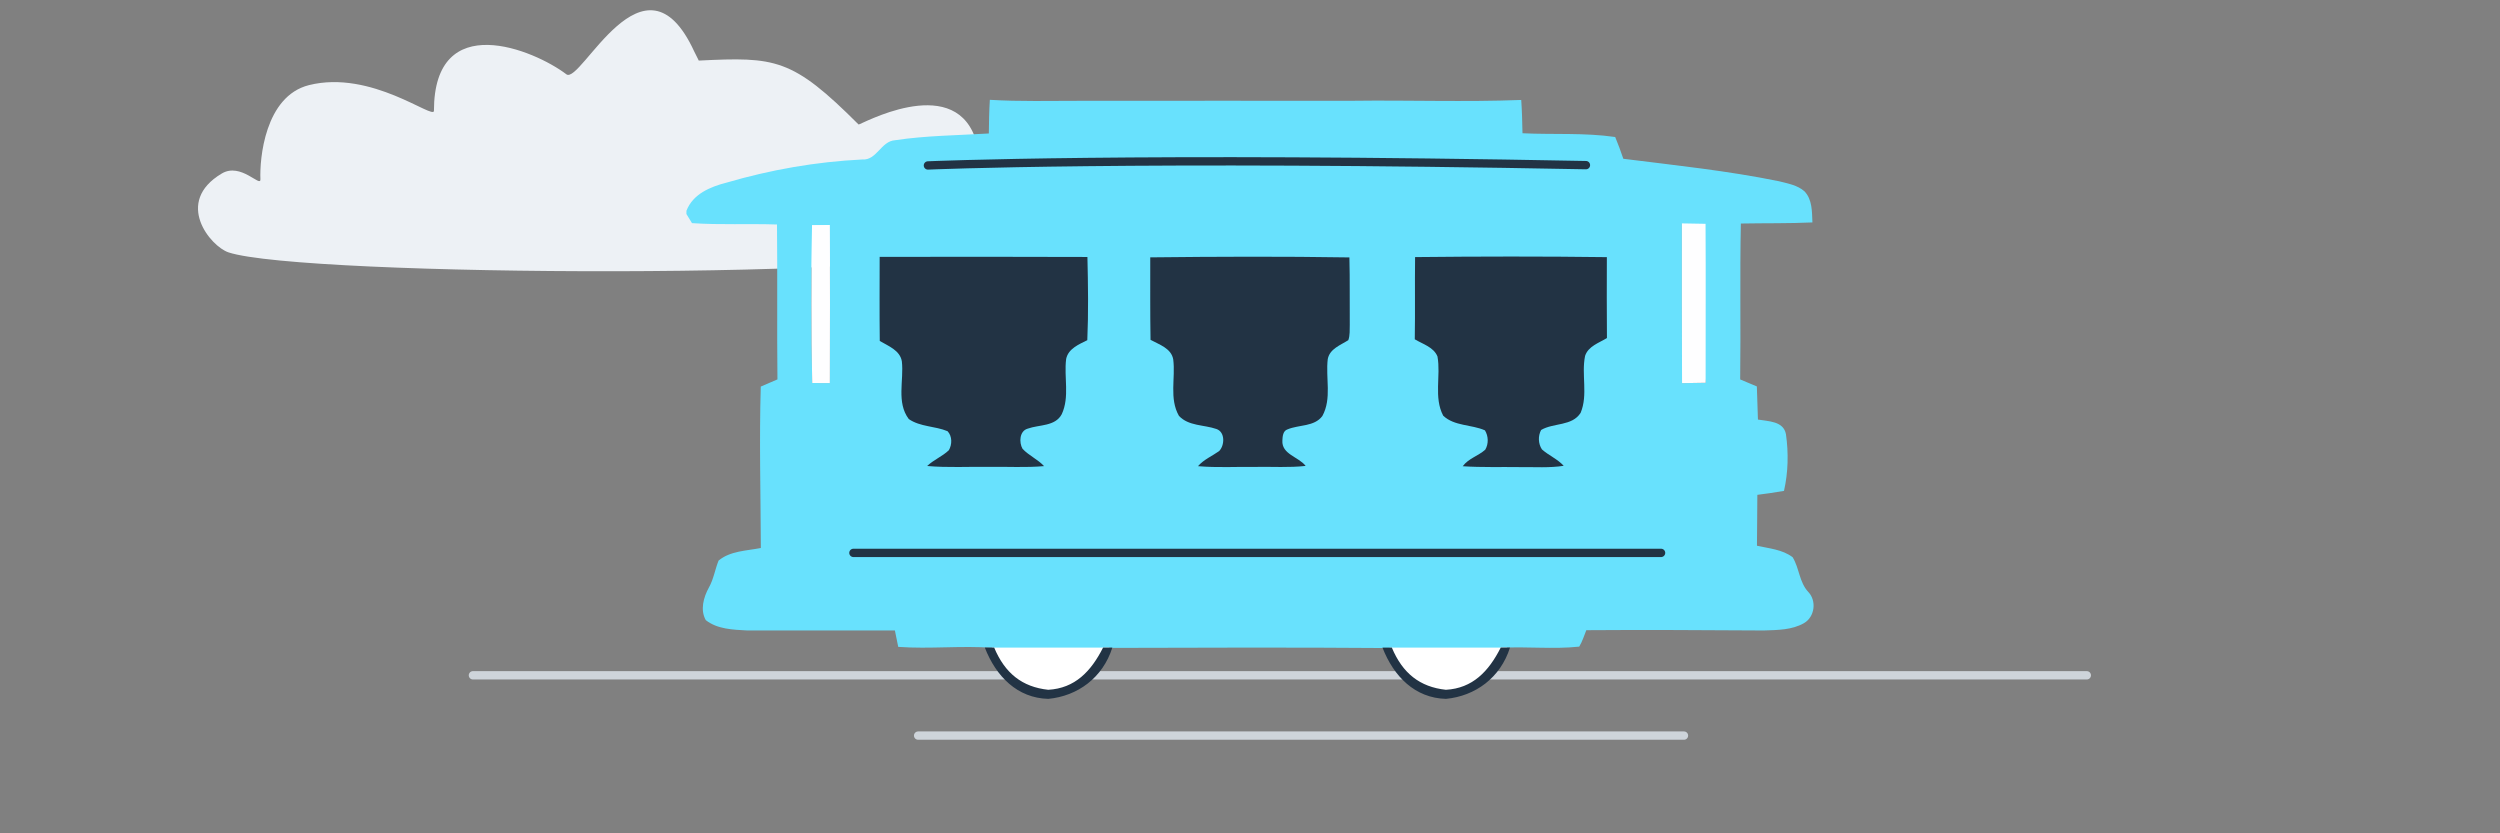 <?xml version="1.0" encoding="UTF-8"?>
<!DOCTYPE svg PUBLIC "-//W3C//DTD SVG 1.1//EN" "http://www.w3.org/Graphics/SVG/1.1/DTD/svg11.dtd">
<svg version="1.1" xmlns="http://www.w3.org/2000/svg" xmlns:xlink="http://www.w3.org/1999/xlink" x="0" y="0" width="600" height="200" viewBox="0, 0, 600, 200">
  <rect x="0" y="0" width="600" height="200" fill="#808080" stroke="none"/>
  <g id="Background">
    <rect x="0" y="0" width="600" height="200" fill="#000000" fill-opacity="0"/>
  </g>
  <g id="Trolley" display="none">
    <path d="M261.909,-148.493 C265.185,-149.001 268.523,-148.672 271.803,-149.133 C273.526,-149.124 275.357,-149.58 277.019,-148.926 C322.175,-148.808 367.33,-148.926 412.486,-148.869 C414.087,-148.756 415.612,-149.453 417.221,-149.288 C421.138,-149.147 425.078,-149.373 428.985,-148.968 C431.649,-148.869 434.318,-148.893 436.982,-148.827 C438.639,-148.968 440.207,-147.42 440.155,-145.767 C440.188,-145.066 440.174,-144.36 440.174,-143.654 C426.085,-143.71 411.997,-143.743 397.908,-143.767 C393.041,-143.852 388.174,-143.63 383.316,-143.908 C348.638,-143.998 313.956,-143.974 279.274,-143.979 C268.654,-144.04 258.049,-143.772 247.43,-143.677 C247.91,-145.273 248.856,-146.897 250.598,-147.316 C254.316,-148.069 258.129,-148.267 261.909,-148.493 z" fill="#223344"/>
    <path d="M457.039,-127.588 C459.407,-127.631 461.775,-127.621 464.147,-127.631 C464.133,-113.453 464.128,-99.275 464.152,-85.102 C461.779,-85.008 459.412,-84.866 457.039,-84.89 C457.044,-99.124 457.053,-113.359 457.039,-127.588 z" fill="#E9ECEF"/>
    <path d="M465.117,-127.607 C467.235,-127.626 469.358,-127.621 471.481,-127.64 C471.457,-113.467 471.467,-99.294 471.476,-85.121 C469.353,-85.125 467.23,-85.111 465.107,-85.135 C465.14,-99.294 465.121,-113.448 465.117,-127.607 z" fill="#E9ECEF"/>
    <path d="M221.969,-127.282 C224.031,-127.268 226.097,-127.217 228.159,-127.188 C228.14,-113.166 228.131,-99.138 228.163,-85.116 C226.097,-85.078 224.031,-85.144 221.959,-85.116 C221.997,-99.171 221.983,-113.227 221.969,-127.282 z" fill="#E9ECEF"/>
    <path d="M229.152,-127.217 C231.011,-127.212 232.871,-127.221 234.735,-127.202 C234.706,-113.1 234.721,-98.997 234.725,-84.895 C232.866,-84.918 231.007,-84.871 229.157,-85.036 C229.171,-99.096 229.176,-113.156 229.152,-127.217 z" fill="#E9ECEF"/>
    <path d="M235.653,-127.16 C277.801,-127.047 319.944,-127.169 362.087,-127.235 C393.394,-127.466 424.706,-127.475 456.018,-127.574 C455.999,-96.394 456.018,-65.209 456.009,-34.029 C382.563,-34.043 309.117,-34.048 235.667,-34.024 C235.643,-65.068 235.672,-96.116 235.653,-127.16 M238.722,-124.143 C238.185,-122.933 238.482,-121.568 238.421,-120.288 C238.491,-92.873 238.392,-65.463 238.472,-38.054 C258.026,-37.927 277.579,-38.016 297.138,-38.025 C349.015,-38.016 400.897,-38.002 452.78,-38.035 C452.784,-66.41 452.798,-94.789 452.803,-123.168 C452.888,-123.879 452.257,-124.43 451.575,-124.27 C381.109,-124.284 310.643,-124.265 240.176,-124.279 C239.687,-124.284 239.197,-124.242 238.722,-124.143 z" fill="#223344"/>
    <g>
      <path d="M452.369,-123.821 C453.014,-123.736 453.344,-123.33 453.345,-122.692 C453.341,-94.313 453.326,-65.933 453.322,-37.558 C401.439,-37.525 349.557,-37.54 297.68,-37.549 C278.122,-37.54 258.568,-37.45 239.014,-37.577 C238.934,-64.987 239.033,-92.397 238.963,-119.811 C239.024,-121.092 238.727,-122.457 239.264,-123.666 C239.739,-123.765 240.229,-123.808 240.718,-123.803 C311.185,-123.789 381.651,-123.808 452.117,-123.793 L452.369,-123.821 z M430.404,-40.417 C429.774,-38.955 429.98,-39.609 429.692,-38.486 C429.98,-39.609 429.774,-38.955 430.404,-40.417 z M383.524,-118.291 C383.543,-91.695 383.533,-65.095 383.519,-38.5 C384.541,-38.509 385.562,-38.514 386.588,-38.509 C386.546,-65.1 386.546,-91.686 386.588,-118.272 C385.562,-118.277 384.546,-118.286 383.524,-118.291 L383.524,-118.291 z M411.701,-39.206 L411.936,-38.505 L411.936,-38.505 L411.701,-39.206 z M311.133,-118.291 C311.114,-91.695 311.128,-65.105 311.109,-38.509 C312.187,-38.514 313.275,-38.519 314.357,-38.519 C314.31,-65.1 314.334,-91.681 314.343,-118.263 C313.27,-118.277 312.201,-118.281 311.133,-118.291 L311.133,-118.291 z M239.951,-88.391 C239.928,-71.765 239.979,-55.135 239.923,-38.509 C247.577,-38.561 255.24,-38.443 262.894,-38.566 C261.204,-41.974 257.288,-43.193 255.099,-46.163 C254.327,-47.081 254.313,-48.535 255.113,-49.439 C256.558,-51.275 258.874,-51.991 260.856,-53.073 C261.905,-53.591 262.809,-54.608 262.743,-55.85 C262.79,-57.008 262.988,-58.792 261.482,-59.07 C257.857,-59.983 254.021,-60.27 250.613,-61.899 C247.37,-63.542 246.532,-67.534 246.48,-70.852 C246.014,-74.768 246.555,-78.689 246.555,-82.615 C246.617,-83.783 245.868,-84.79 244.983,-85.463 C243.435,-86.64 241.735,-87.619 239.951,-88.391 L239.951,-88.391 z M263.486,-39.214 L263.76,-38.533 L275.761,-38.512 L263.76,-38.533 L263.486,-39.214 z M309.754,-88.645 C309.537,-88.589 309.104,-88.48 308.892,-88.424 C306.699,-87.049 303.743,-85.585 303.648,-82.62 C303.615,-78.864 304.166,-75.103 303.738,-71.346 C303.587,-68.291 303.154,-64.808 300.664,-62.718 C297.543,-60.388 293.415,-60.525 289.856,-59.291 C288.223,-58.628 288.896,-56.434 289.019,-55.078 C290.068,-53.158 292.427,-52.64 294.065,-51.36 C295.491,-50.437 297.068,-48.62 296.042,-46.855 C294.309,-43.518 289.974,-42.397 288.694,-38.707 C295.693,-38.65 302.693,-38.716 309.692,-38.674 C309.928,-44.539 309.641,-50.418 310.022,-56.274 C310.163,-59.88 309.749,-63.471 309.829,-67.077 C309.824,-74.265 309.706,-81.457 309.754,-88.645 L309.754,-88.645 z M382.088,-88.739 C379.707,-87.633 376.826,-86.259 376.096,-83.5 C375.833,-78.351 376.572,-73.14 375.729,-68.018 C375.381,-65.411 373.87,-62.77 371.342,-61.748 C368.235,-60.421 364.813,-60.153 361.598,-59.183 C360.859,-57.526 360.798,-55.243 362.168,-53.902 C363.975,-52.537 366.305,-51.882 367.83,-50.127 C368.725,-49.284 368.918,-47.844 368.358,-46.766 C366.611,-43.471 362.144,-42.477 361.099,-38.693 C367.962,-38.688 374.83,-38.674 381.693,-38.698 C381.787,-38.778 381.98,-38.938 382.074,-39.022 C382.423,-55.592 382.187,-72.17 382.088,-88.739 L382.088,-88.739 z M315.435,-88.758 C315.346,-72.165 315.2,-55.568 315.402,-38.975 C316.682,-38.608 318.024,-38.712 319.347,-38.702 C325.744,-38.726 332.145,-38.693 338.547,-38.721 C337.064,-42.572 332.371,-43.536 330.47,-47.039 C329.542,-48.889 331.237,-50.602 332.739,-51.426 C334.551,-52.673 337.182,-53.017 338.269,-55.121 C338.505,-56.453 338.943,-58.43 337.535,-59.258 C334.344,-60.2 330.973,-60.445 327.824,-61.574 C325.066,-62.309 323.127,-64.822 322.581,-67.552 C321.672,-72.518 321.973,-77.602 322.279,-82.611 C322.35,-83.881 321.691,-85.11 320.665,-85.84 C319.05,-87.021 317.304,-88.043 315.435,-88.758 L315.435,-88.758 z M387.859,-88.782 C387.784,-72.09 387.563,-55.394 387.873,-38.707 C395.556,-38.721 403.233,-38.693 410.915,-38.721 C409.409,-42.393 405.069,-43.527 403.012,-46.751 C402.367,-47.651 402.47,-48.827 403.134,-49.675 C404.847,-51.911 407.789,-52.499 409.964,-54.128 C411.263,-55.431 411.179,-57.677 410.308,-59.192 C406.556,-60.228 402.56,-60.463 398.982,-62.073 C396.163,-63.372 394.953,-66.536 394.581,-69.426 C394.195,-73.658 394.393,-77.913 394.525,-82.154 C394.506,-83.029 394.633,-84.042 394.002,-84.743 C392.388,-86.64 390.114,-87.821 387.859,-88.782 L387.859,-88.782 z M451.773,-89.102 C449.405,-87.817 446.332,-86.489 445.753,-83.557 C445.611,-79.659 446.002,-75.752 445.771,-71.85 C445.706,-68.781 445.211,-65.359 442.858,-63.146 C440.579,-61.273 437.51,-61.005 434.738,-60.327 C433.34,-59.946 431.255,-60.044 430.798,-58.298 C430.614,-56.768 430.84,-54.843 432.267,-53.944 C433.994,-52.828 435.995,-52.071 437.444,-50.569 C438.292,-49.736 438.588,-48.423 438.174,-47.307 C436.569,-43.828 431.989,-42.868 430.807,-39.093 C437.793,-39.027 444.783,-39.079 451.768,-39.065 C452.14,-55.742 451.9,-72.424 451.773,-89.102 L451.773,-89.102 z M332.852,-45.58 C334.544,-44.304 335.602,-43.442 337.246,-42.122 C335.621,-43.456 334.524,-44.289 332.852,-45.58 z M294.538,-46.17 C293.31,-44.958 294.152,-45.757 291.915,-43.879 C294.152,-45.757 293.31,-44.958 294.538,-46.17 z M275.417,-46.576 L255.937,-46.507 L255.937,-46.507 L275.417,-46.576 L294.838,-46.521 L275.417,-46.576 z M349.477,-46.57 L331.868,-46.535 L331.868,-46.535 L349.477,-46.57 z M420.423,-46.57 L404.174,-46.54 L404.174,-46.54 L420.423,-46.57 z M275.047,-118.276 L239.923,-118.267 C239.951,-108.683 239.979,-99.1 239.914,-89.516 C242.921,-88.203 246.668,-86.645 247.473,-83.086 C247.572,-78.233 247.097,-73.356 247.633,-68.513 C247.925,-66.484 248.721,-64.342 250.476,-63.137 C254.148,-60.92 258.643,-61.127 262.569,-59.71 C264.843,-57.79 263.953,-53.309 261.204,-52.179 C258.963,-51.096 256.073,-50.249 255.249,-47.599 C268.702,-47.561 282.165,-47.5 295.623,-47.603 C295.133,-50.95 291.311,-51.501 289.061,-53.276 C287.432,-55.05 286.994,-58.595 289.155,-60.106 C292.168,-61.282 295.557,-61.169 298.527,-62.511 C300.989,-63.622 302.33,-66.329 302.608,-68.908 C303.008,-73.803 302.556,-78.722 302.721,-83.623 C303.611,-87.087 307.207,-88.687 310.177,-90.024 C310.13,-99.439 310.154,-108.853 310.168,-118.267 L275.047,-118.276 z M348.904,-118.278 L315.284,-118.272 C315.322,-108.848 315.256,-99.415 315.313,-89.991 C317.855,-88.72 320.881,-87.803 322.444,-85.228 C323.729,-83.354 323.178,-80.996 323.136,-78.878 C322.698,-75.249 323.136,-71.61 323.414,-67.99 C323.903,-66.098 324.859,-64.215 326.605,-63.203 C329.914,-61.527 333.671,-61.217 337.243,-60.449 C338.547,-60.214 339.555,-58.985 339.442,-57.644 C339.738,-55.559 338.848,-53.233 336.782,-52.438 C334.621,-51.322 331.246,-50.508 331.11,-47.575 C343.349,-47.542 355.587,-47.538 367.826,-47.575 C367.717,-50.221 364.888,-51.233 362.902,-52.278 C359.941,-53.356 358.972,-57.95 361.306,-60.035 C364.747,-61.508 368.908,-61.014 372.062,-63.278 C374.618,-65.274 375.122,-68.772 375.136,-71.812 C375.272,-75.729 374.952,-79.654 375.098,-83.566 C375.677,-86.447 378.436,-88.231 380.959,-89.332 C381.5,-89.554 382.041,-89.789 382.583,-90.02 C382.507,-99.429 382.625,-108.834 382.526,-118.239 L348.904,-118.278 z M387.699,-118.277 C387.779,-108.815 387.624,-99.349 387.775,-89.893 C390.519,-88.824 393.4,-87.487 395,-84.87 C396.102,-83.025 395.386,-80.85 395.428,-78.84 C395.377,-75.084 395.17,-71.271 395.97,-67.566 C396.408,-65.651 397.613,-63.848 399.42,-62.986 C402.809,-61.33 406.679,-61.268 410.251,-60.223 C412.261,-59.442 411.979,-56.891 411.668,-55.177 C411.155,-53.101 409.018,-52.386 407.295,-51.605 C405.629,-50.771 403.501,-49.722 403.496,-47.566 C414.784,-47.538 426.077,-47.561 437.369,-47.556 C437.477,-48.644 437.294,-49.778 436.31,-50.423 C434.512,-52.165 431.452,-52.353 430.275,-54.749 C429.438,-56.646 429.367,-59.663 431.584,-60.623 C434.71,-61.57 438.141,-61.537 441.078,-63.09 C443.31,-64.361 444.406,-66.936 444.67,-69.393 C445.141,-74.26 444.59,-79.156 444.802,-84.027 C445.715,-87.412 449.231,-89.201 452.324,-90.222 C452.418,-99.57 452.314,-108.919 452.376,-118.267 C430.817,-118.281 409.258,-118.272 387.699,-118.277 L387.699,-118.277 z M239.65,-119.006 C310.634,-118.973 381.618,-119.049 452.601,-118.969 L346.126,-119.005 L239.65,-119.006 z M261.35,-41.959 C259.747,-43.361 257.889,-44.468 256.412,-46.011 C257.85,-44.433 259.773,-43.383 261.35,-41.959 C261.865,-41.493 262.293,-40.938 262.764,-40.427 L261.35,-41.959 z M433.569,-43.879 C436.034,-45.903 435.018,-44.998 436.672,-46.53 L436.672,-46.53 C434.976,-45.022 433.243,-43.576 431.577,-42.031 L433.569,-43.879 z M349.512,-46.57 L349.512,-46.57 L367.157,-46.535 L349.512,-46.57 z" fill="#223344"/>
      <path d="M452.369,-123.821 C453.014,-123.736 453.344,-123.33 453.345,-122.692 C453.341,-94.313 453.326,-65.933 453.322,-37.558 C401.439,-37.525 349.557,-37.54 297.68,-37.549 C278.122,-37.54 258.568,-37.45 239.014,-37.577 C238.934,-64.987 239.033,-92.397 238.963,-119.811 C239.024,-121.092 238.727,-122.457 239.264,-123.666 C239.739,-123.765 240.229,-123.808 240.718,-123.803 C311.185,-123.789 381.651,-123.808 452.117,-123.793 L452.369,-123.821 z M430.404,-40.417 C429.774,-38.955 429.98,-39.609 429.692,-38.486 C429.98,-39.609 429.774,-38.955 430.404,-40.417 z M383.524,-118.291 C383.543,-91.695 383.533,-65.095 383.519,-38.5 C384.541,-38.509 385.562,-38.514 386.588,-38.509 C386.546,-65.1 386.546,-91.686 386.588,-118.272 C385.562,-118.277 384.546,-118.286 383.524,-118.291 L383.524,-118.291 z M411.701,-39.206 L411.936,-38.505 L411.936,-38.505 L411.701,-39.206 z M311.133,-118.291 C311.114,-91.695 311.128,-65.105 311.109,-38.509 C312.187,-38.514 313.275,-38.519 314.357,-38.519 C314.31,-65.1 314.334,-91.681 314.343,-118.263 C313.27,-118.277 312.201,-118.281 311.133,-118.291 L311.133,-118.291 z M239.951,-88.391 C239.928,-71.765 239.979,-55.135 239.923,-38.509 C247.577,-38.561 255.24,-38.443 262.894,-38.566 C261.204,-41.974 257.288,-43.193 255.099,-46.163 C254.327,-47.081 254.313,-48.535 255.113,-49.439 C256.558,-51.275 258.874,-51.991 260.856,-53.073 C261.905,-53.591 262.809,-54.608 262.743,-55.85 C262.79,-57.008 262.988,-58.792 261.482,-59.07 C257.857,-59.983 254.021,-60.27 250.613,-61.899 C247.37,-63.542 246.532,-67.534 246.48,-70.852 C246.014,-74.768 246.555,-78.689 246.555,-82.615 C246.617,-83.783 245.868,-84.79 244.983,-85.463 C243.435,-86.64 241.735,-87.619 239.951,-88.391 L239.951,-88.391 z M263.486,-39.214 L263.76,-38.533 L275.761,-38.512 L263.76,-38.533 L263.486,-39.214 z M309.754,-88.645 C309.537,-88.589 309.104,-88.48 308.892,-88.424 C306.699,-87.049 303.743,-85.585 303.648,-82.62 C303.615,-78.864 304.166,-75.103 303.738,-71.346 C303.587,-68.291 303.154,-64.808 300.664,-62.718 C297.543,-60.388 293.415,-60.525 289.856,-59.291 C288.223,-58.628 288.896,-56.434 289.019,-55.078 C290.068,-53.158 292.427,-52.64 294.065,-51.36 C295.491,-50.437 297.068,-48.62 296.042,-46.855 C294.309,-43.518 289.974,-42.397 288.694,-38.707 C295.693,-38.65 302.693,-38.716 309.692,-38.674 C309.928,-44.539 309.641,-50.418 310.022,-56.274 C310.163,-59.88 309.749,-63.471 309.829,-67.077 C309.824,-74.265 309.706,-81.457 309.754,-88.645 L309.754,-88.645 z M382.088,-88.739 C379.707,-87.633 376.826,-86.259 376.096,-83.5 C375.833,-78.351 376.572,-73.14 375.729,-68.018 C375.381,-65.411 373.87,-62.77 371.342,-61.748 C368.235,-60.421 364.813,-60.153 361.598,-59.183 C360.859,-57.526 360.798,-55.243 362.168,-53.902 C363.975,-52.537 366.305,-51.882 367.83,-50.127 C368.725,-49.284 368.918,-47.844 368.358,-46.766 C366.611,-43.471 362.144,-42.477 361.099,-38.693 C367.962,-38.688 374.83,-38.674 381.693,-38.698 C381.787,-38.778 381.98,-38.938 382.074,-39.022 C382.423,-55.592 382.187,-72.17 382.088,-88.739 L382.088,-88.739 z M315.435,-88.758 C315.346,-72.165 315.2,-55.568 315.402,-38.975 C316.682,-38.608 318.024,-38.712 319.347,-38.702 C325.744,-38.726 332.145,-38.693 338.547,-38.721 C337.064,-42.572 332.371,-43.536 330.47,-47.039 C329.542,-48.889 331.237,-50.602 332.739,-51.426 C334.551,-52.673 337.182,-53.017 338.269,-55.121 C338.505,-56.453 338.943,-58.43 337.535,-59.258 C334.344,-60.2 330.973,-60.445 327.824,-61.574 C325.066,-62.309 323.127,-64.822 322.581,-67.552 C321.672,-72.518 321.973,-77.602 322.279,-82.611 C322.35,-83.881 321.691,-85.11 320.665,-85.84 C319.05,-87.021 317.304,-88.043 315.435,-88.758 L315.435,-88.758 z M387.859,-88.782 C387.784,-72.09 387.563,-55.394 387.873,-38.707 C395.556,-38.721 403.233,-38.693 410.915,-38.721 C409.409,-42.393 405.069,-43.527 403.012,-46.751 C402.367,-47.651 402.47,-48.827 403.134,-49.675 C404.847,-51.911 407.789,-52.499 409.964,-54.128 C411.263,-55.431 411.179,-57.677 410.308,-59.192 C406.556,-60.228 402.56,-60.463 398.982,-62.073 C396.163,-63.372 394.953,-66.536 394.581,-69.426 C394.195,-73.658 394.393,-77.913 394.525,-82.154 C394.506,-83.029 394.633,-84.042 394.002,-84.743 C392.388,-86.64 390.114,-87.821 387.859,-88.782 L387.859,-88.782 z M451.773,-89.102 C449.405,-87.817 446.332,-86.489 445.753,-83.557 C445.611,-79.659 446.002,-75.752 445.771,-71.85 C445.706,-68.781 445.211,-65.359 442.858,-63.146 C440.579,-61.273 437.51,-61.005 434.738,-60.327 C433.34,-59.946 431.255,-60.044 430.798,-58.298 C430.614,-56.768 430.84,-54.843 432.267,-53.944 C433.994,-52.828 435.995,-52.071 437.444,-50.569 C438.292,-49.736 438.588,-48.423 438.174,-47.307 C436.569,-43.828 431.989,-42.868 430.807,-39.093 C437.793,-39.027 444.783,-39.079 451.768,-39.065 C452.14,-55.742 451.9,-72.424 451.773,-89.102 L451.773,-89.102 z M332.852,-45.58 C334.544,-44.304 335.602,-43.442 337.246,-42.122 C335.621,-43.456 334.524,-44.289 332.852,-45.58 z M294.538,-46.17 C293.31,-44.958 294.152,-45.757 291.915,-43.879 C294.152,-45.757 293.31,-44.958 294.538,-46.17 z M275.417,-46.576 L255.937,-46.507 L255.937,-46.507 L275.417,-46.576 L294.838,-46.521 L275.417,-46.576 z M349.477,-46.57 L331.868,-46.535 L331.868,-46.535 L349.477,-46.57 z M420.423,-46.57 L404.174,-46.54 L404.174,-46.54 L420.423,-46.57 z M275.047,-118.276 L239.923,-118.267 C239.951,-108.683 239.979,-99.1 239.914,-89.516 C242.921,-88.203 246.668,-86.645 247.473,-83.086 C247.572,-78.233 247.097,-73.356 247.633,-68.513 C247.925,-66.484 248.721,-64.342 250.476,-63.137 C254.148,-60.92 258.643,-61.127 262.569,-59.71 C264.843,-57.79 263.953,-53.309 261.204,-52.179 C258.963,-51.096 256.073,-50.249 255.249,-47.599 C268.702,-47.561 282.165,-47.5 295.623,-47.603 C295.133,-50.95 291.311,-51.501 289.061,-53.276 C287.432,-55.05 286.994,-58.595 289.155,-60.106 C292.168,-61.282 295.557,-61.169 298.527,-62.511 C300.989,-63.622 302.33,-66.329 302.608,-68.908 C303.008,-73.803 302.556,-78.722 302.721,-83.623 C303.611,-87.087 307.207,-88.687 310.177,-90.024 C310.13,-99.439 310.154,-108.853 310.168,-118.267 L275.047,-118.276 z M348.904,-118.278 L315.284,-118.272 C315.322,-108.848 315.256,-99.415 315.313,-89.991 C317.855,-88.72 320.881,-87.803 322.444,-85.228 C323.729,-83.354 323.178,-80.996 323.136,-78.878 C322.698,-75.249 323.136,-71.61 323.414,-67.99 C323.903,-66.098 324.859,-64.215 326.605,-63.203 C329.914,-61.527 333.671,-61.217 337.243,-60.449 C338.547,-60.214 339.555,-58.985 339.442,-57.644 C339.738,-55.559 338.848,-53.233 336.782,-52.438 C334.621,-51.322 331.246,-50.508 331.11,-47.575 C343.349,-47.542 355.587,-47.538 367.826,-47.575 C367.717,-50.221 364.888,-51.233 362.902,-52.278 C359.941,-53.356 358.972,-57.95 361.306,-60.035 C364.747,-61.508 368.908,-61.014 372.062,-63.278 C374.618,-65.274 375.122,-68.772 375.136,-71.812 C375.272,-75.729 374.952,-79.654 375.098,-83.566 C375.677,-86.447 378.436,-88.231 380.959,-89.332 C381.5,-89.554 382.041,-89.789 382.583,-90.02 C382.507,-99.429 382.625,-108.834 382.526,-118.239 L348.904,-118.278 z M387.699,-118.277 C387.779,-108.815 387.624,-99.349 387.775,-89.893 C390.519,-88.824 393.4,-87.487 395,-84.87 C396.102,-83.025 395.386,-80.85 395.428,-78.84 C395.377,-75.084 395.17,-71.271 395.97,-67.566 C396.408,-65.651 397.613,-63.848 399.42,-62.986 C402.809,-61.33 406.679,-61.268 410.251,-60.223 C412.261,-59.442 411.979,-56.891 411.668,-55.177 C411.155,-53.101 409.018,-52.386 407.295,-51.605 C405.629,-50.771 403.501,-49.722 403.496,-47.566 C414.784,-47.538 426.077,-47.561 437.369,-47.556 C437.477,-48.644 437.294,-49.778 436.31,-50.423 C434.512,-52.165 431.452,-52.353 430.275,-54.749 C429.438,-56.646 429.367,-59.663 431.584,-60.623 C434.71,-61.57 438.141,-61.537 441.078,-63.09 C443.31,-64.361 444.406,-66.936 444.67,-69.393 C445.141,-74.26 444.59,-79.156 444.802,-84.027 C445.715,-87.412 449.231,-89.201 452.324,-90.222 C452.418,-99.57 452.314,-108.919 452.376,-118.267 C430.817,-118.281 409.258,-118.272 387.699,-118.277 L387.699,-118.277 z M239.65,-119.006 C310.634,-118.973 381.618,-119.049 452.601,-118.969 L346.126,-119.005 L239.65,-119.006 z M261.35,-41.959 C259.747,-43.361 257.889,-44.468 256.412,-46.011 C257.85,-44.433 259.773,-43.383 261.35,-41.959 C261.865,-41.493 262.293,-40.938 262.764,-40.427 L261.35,-41.959 z M433.569,-43.879 C436.034,-45.903 435.018,-44.998 436.672,-46.53 L436.672,-46.53 C434.976,-45.022 433.243,-43.576 431.577,-42.031 L433.569,-43.879 z M349.512,-46.57 L349.512,-46.57 L367.157,-46.535 L349.512,-46.57 z" fill-opacity="0" stroke="#223344" stroke-width="2"/>
    </g>
    <path d="M245.656,-142.747 C291.499,-144.755 405.278,-143.15 440.177,-142.903 C453.558,-142.809 469.066,-139.214 480.23,-138.059 C489.294,-137.121 491.848,-132.31 489.999,-128.648 C489.962,-128.576 487.252,-128.603 481.446,-128.526 C437.347,-127.939 246.684,-127.559 205.477,-128.369 C200.436,-128.469 198.628,-128.442 198.579,-128.61 C195.959,-137.59 224.245,-141.809 245.656,-142.747 z" fill="#EF5777"/>
    <path d="M310.633,-118.791 C311.701,-118.781 312.77,-118.777 313.843,-118.763 C313.834,-92.181 313.81,-65.6 313.857,-39.019 C312.775,-39.019 311.687,-39.014 310.609,-39.009 C310.628,-65.605 310.614,-92.195 310.633,-118.791 z" fill="#223344"/>
    <path d="M383.024,-118.791 C384.046,-118.786 385.062,-118.777 386.088,-118.772 C386.046,-92.186 386.046,-65.6 386.088,-39.009 C385.062,-39.014 384.041,-39.009 383.019,-39 C383.033,-65.595 383.043,-92.195 383.024,-118.791 z" fill="#223344"/>
    <path d="M308.392,-88.924 C308.604,-88.98 309.037,-89.089 309.254,-89.145 C309.207,-81.957 309.324,-74.765 309.329,-67.577 C309.249,-63.971 309.663,-60.38 309.522,-56.774 C309.141,-50.918 309.428,-45.039 309.192,-39.174 C302.193,-39.216 295.193,-39.15 288.194,-39.207 C289.474,-42.897 293.809,-44.018 295.542,-47.355 C296.568,-49.12 294.991,-50.937 293.565,-51.86 C291.927,-53.14 289.568,-53.658 288.519,-55.578 C288.396,-56.934 287.723,-59.128 289.356,-59.791 C292.915,-61.025 297.043,-60.888 300.164,-63.218 C302.654,-65.308 303.087,-68.791 303.238,-71.846 C303.666,-75.603 303.115,-79.364 303.148,-83.12 C303.243,-86.085 306.199,-87.549 308.392,-88.924 z" fill="#FEEC65"/>
    <path d="M445.253,-84.057 C445.832,-86.989 448.905,-88.317 451.273,-89.602 C451.4,-72.924 451.64,-56.242 451.268,-39.565 C444.283,-39.579 437.293,-39.527 430.307,-39.593 C431.489,-43.368 436.069,-44.328 437.674,-47.807 C438.088,-48.923 437.792,-50.236 436.944,-51.069 C435.495,-52.571 433.494,-53.328 431.767,-54.444 C430.34,-55.343 430.114,-57.268 430.298,-58.798 C430.755,-60.544 432.84,-60.446 434.238,-60.827 C437.01,-61.505 440.079,-61.773 442.358,-63.646 C444.711,-65.859 445.206,-69.281 445.271,-72.35 C445.502,-76.252 445.111,-80.159 445.253,-84.057 z" fill="#FEEC65"/>
    <path d="M239.451,-88.891 C241.235,-88.119 242.935,-87.14 244.483,-85.963 C245.368,-85.29 246.117,-84.283 246.055,-83.115 C246.055,-79.189 245.514,-75.268 245.98,-71.352 C246.032,-68.034 246.87,-64.042 250.113,-62.399 C253.521,-60.77 257.357,-60.483 260.982,-59.57 C262.488,-59.292 262.29,-57.508 262.243,-56.35 C262.309,-55.108 261.405,-54.091 260.356,-53.573 C258.374,-52.491 256.058,-51.775 254.613,-49.939 C253.813,-49.035 253.827,-47.581 254.599,-46.663 C256.788,-43.693 260.704,-42.474 262.394,-39.066 C254.74,-38.943 247.077,-39.061 239.423,-39.009 C239.479,-55.635 239.428,-72.265 239.451,-88.891 z" fill="#FEEC65"/>
    <path d="M314.935,-89.258 C316.804,-88.543 318.55,-87.521 320.165,-86.34 C321.191,-85.61 321.85,-84.381 321.779,-83.111 C321.473,-78.102 321.172,-73.018 322.081,-68.052 C322.627,-65.322 324.566,-62.809 327.324,-62.074 C330.473,-60.945 333.844,-60.7 337.035,-59.758 C338.443,-58.93 338.005,-56.953 337.77,-55.621 C336.682,-53.517 334.051,-53.173 332.239,-51.926 C330.737,-51.102 329.042,-49.389 329.97,-47.539 C331.871,-44.036 336.564,-43.072 338.047,-39.221 C331.645,-39.193 325.244,-39.226 318.847,-39.202 C317.524,-39.212 316.182,-39.108 314.902,-39.475 C314.7,-56.068 314.846,-72.665 314.935,-89.258 z" fill="#FEEC65"/>
    <path d="M375.596,-84 C376.326,-86.759 379.207,-88.133 381.588,-89.239 C381.687,-72.67 381.923,-56.092 381.574,-39.522 C381.48,-39.438 381.287,-39.278 381.193,-39.198 C374.33,-39.174 367.462,-39.188 360.599,-39.193 C361.644,-42.977 366.111,-43.971 367.858,-47.266 C368.418,-48.344 368.225,-49.784 367.33,-50.626 C365.805,-52.382 363.475,-53.037 361.668,-54.402 C360.298,-55.743 360.359,-58.026 361.098,-59.683 C364.313,-60.653 367.735,-60.921 370.842,-62.248 C373.37,-63.27 374.881,-65.911 375.229,-68.518 C376.072,-73.64 375.333,-78.851 375.596,-84 z" fill="#FEEC65"/>
    <path d="M387.359,-89.282 C389.614,-88.321 391.888,-87.14 393.502,-85.243 C394.133,-84.542 394.006,-83.529 394.025,-82.654 C393.893,-78.413 393.695,-74.158 394.081,-69.926 C394.453,-67.036 395.663,-63.872 398.482,-62.573 C402.06,-60.963 406.056,-60.728 409.808,-59.692 C410.679,-58.177 410.763,-55.931 409.464,-54.628 C407.289,-52.999 404.347,-52.411 402.634,-50.175 C401.97,-49.327 401.867,-48.151 402.512,-47.251 C404.569,-44.027 408.909,-42.893 410.415,-39.221 C402.733,-39.193 395.056,-39.221 387.373,-39.207 C387.063,-55.894 387.284,-72.59 387.359,-89.282 z" fill="#FEEC65"/>
    <path d="M217.53,-83.868 C223.245,-84.551 228.997,-83.807 234.73,-83.868 C234.716,-68.768 234.702,-53.667 234.739,-38.567 C232.113,-35.342 227.801,-34.006 223.762,-34.057 C221.517,-34.241 218.476,-34.919 217.902,-37.484 C217.554,-41.706 217.954,-45.962 217.535,-50.184 C217.483,-61.411 217.243,-72.642 217.53,-83.868 z" fill="#EF5777"/>
    <g>
      <path d="M346.444,-158.624 L415.636,-158.612 C415.688,-155.666 415.65,-152.719 415.66,-149.772 C423.347,-149.64 431.047,-149.654 438.715,-149.179 C441.366,-148.525 442.02,-145.46 441.841,-143.097 C445.263,-142.702 449.166,-142.143 452.602,-141.846 L452.592,-141.837 C463.643,-140.697 474.642,-139.134 485.509,-136.823 C486.87,-136.333 488.39,-136.065 489.524,-135.109 C491.351,-132.991 492.499,-129.79 491.04,-127.168 C485.005,-127.272 478.971,-127.093 472.936,-127.159 C472.965,-112.976 472.955,-98.794 472.941,-84.611 C474.24,-84.592 475.638,-84.884 476.843,-84.23 C477.267,-83.816 477.121,-83.171 477.215,-82.639 C477.3,-79.899 477.554,-77.164 477.611,-74.42 C479.291,-74.434 480.971,-74.453 482.657,-74.406 C483.589,-73.337 484.742,-72.354 485.123,-70.927 C485.34,-67.915 485.09,-64.893 485.217,-61.876 C485.264,-60.002 484.987,-57.672 483.226,-56.613 C481.263,-56.251 479.244,-56.514 477.262,-56.439 C477.182,-51.581 477.22,-46.714 477.079,-41.856 C480.948,-41.197 486.074,-41.051 488.06,-37.012 C488.343,-34.682 487.877,-32.286 488.508,-29.98 L488.235,-30.258 C488.202,-29.217 487.67,-28.361 487.095,-27.542 C488.216,-27.946 489.303,-28.488 490.113,-29.392 C489.863,-29.627 489.36,-30.088 489.105,-30.319 L488.927,-29.914 C488.795,-30.286 488.536,-31.03 488.404,-31.401 C489.755,-31.166 490.913,-30.272 491.746,-29.217 C492.316,-27.066 492.203,-24.341 490.334,-22.83 C487.571,-20.504 483.697,-20.669 480.294,-20.603 C464.059,-20.613 447.824,-20.603 431.589,-20.613 C431.575,-19.088 431.589,-17.567 431.575,-16.042 C424.316,-15.948 417.058,-16.042 409.804,-15.99 C408.425,-10.295 403.172,-6.19 397.504,-5.305 C391.008,-4.542 384.602,-8.779 382.248,-14.776 C382.192,-15.082 382.079,-15.689 382.022,-15.99 C356.707,-16.014 331.397,-16.004 306.087,-15.995 C304.844,-11.212 300.848,-7.381 296.192,-5.889 C293.382,-5.107 290.355,-4.999 287.583,-5.997 C283.069,-7.593 279.392,-11.391 278.07,-16.009 C269.62,-16.004 261.176,-15.99 252.731,-16.018 C252.703,-17.492 252.717,-18.965 252.722,-20.434 C238.68,-20.467 224.639,-20.439 210.593,-20.622 C207.533,-20.744 204.172,-21.361 201.983,-23.696 C202.016,-25.654 202.03,-27.612 201.974,-29.566 C202.816,-30.545 203.913,-31.237 205.09,-31.75 C205.194,-33.35 205.132,-34.951 205.067,-36.551 C205.316,-38.076 206.94,-38.796 208.159,-39.465 C210.475,-40.279 212.88,-40.868 215.338,-40.99 C216.001,-41.103 216.792,-40.952 217.31,-41.479 C217.338,-42.797 217.103,-44.101 217.084,-45.415 C216.985,-56.09 216.886,-66.766 216.919,-77.447 C216.957,-79.749 216.721,-82.107 217.437,-84.333 C218.736,-84.526 220.04,-84.639 221.353,-84.658 C221.292,-98.69 221.325,-112.722 221.334,-126.754 C214.132,-126.872 206.931,-126.928 199.733,-127.117 C198.538,-126.966 197.992,-128.237 197.799,-129.202 C197.949,-131.499 199.663,-133.264 201.437,-134.53 C203.198,-135.637 205.264,-136.06 207.218,-136.7 C220.092,-140.706 233.549,-142.688 246.998,-143.126 C247.318,-144.288 247.539,-145.578 248.471,-146.43 C249.389,-147.437 250.74,-147.786 251.997,-148.167 C260.272,-148.883 268.561,-149.565 276.879,-149.735 C276.874,-152.008 276.874,-154.282 276.865,-156.555 C276.884,-157.252 276.789,-158.019 277.255,-158.607 L346.444,-158.624 z M292.095,-16.01 L279.068,-15.981 C280.889,-10.097 286.882,-5.743 293.09,-6.261 C293.843,-6.454 294.606,-6.59 295.373,-6.708 C299.963,-7.866 303.597,-11.561 305.126,-15.986 L292.095,-16.01 z M395.861,-16.007 L382.926,-15.99 C384.07,-12.027 387.144,-8.939 390.815,-7.202 C392.938,-6.505 395.179,-6.016 397.424,-6.326 C402.63,-7.098 407.347,-10.855 408.797,-15.986 L395.861,-16.007 z M253.649,-20.448 L253.649,-20.448 L253.65,-18.816 L253.649,-20.448 z M430.106,-20.603 C394.565,-20.606 359.023,-20.602 323.482,-20.577 C359.023,-20.609 394.565,-20.601 430.106,-20.603 L430.106,-20.603 z M474.075,-30.992 C468.794,-30.526 463.484,-30.851 458.194,-30.757 C456.781,-30.757 455.369,-30.757 453.962,-30.757 C451.138,-30.757 448.309,-30.752 445.484,-30.757 C441.394,-30.719 437.327,-30.931 433.241,-30.752 C431.829,-30.757 430.421,-30.757 429.014,-30.757 C420.998,-30.728 412.981,-30.804 404.97,-30.752 C399.486,-30.855 393.997,-30.578 388.523,-30.907 C383.039,-30.587 377.541,-30.832 372.057,-30.757 C371.111,-30.757 370.17,-30.757 369.233,-30.757 C365.778,-30.757 362.328,-30.752 358.873,-30.761 C355.102,-30.662 351.346,-31.039 347.58,-30.742 C342.238,-30.851 336.886,-30.573 331.552,-30.912 C325.292,-30.606 319.013,-30.799 312.743,-30.738 C283.097,-30.738 253.451,-30.672 223.806,-30.728 C222.827,-30.724 221.852,-30.766 220.887,-30.898 C220.624,-30.832 220.106,-30.7 219.847,-30.639 C219.885,-28.794 219.908,-26.948 219.805,-25.108 C214.147,-24.957 208.084,-24.684 203.009,-27.631 C203.179,-26.577 203.127,-25.503 202.915,-24.449 C204.568,-22.265 207.575,-21.813 210.136,-21.615 C217.832,-21.465 225.533,-21.634 233.22,-21.371 C235.239,-21.662 237.287,-21.493 239.325,-21.531 C320.274,-21.554 401.223,-21.62 482.177,-21.587 C485.015,-21.568 488.362,-21.855 490.278,-24.237 C491.365,-25.475 490.96,-27.226 491.026,-28.718 C489.83,-27.777 488.508,-26.934 486.968,-26.718 C482.68,-25.998 478.298,-25.55 473.953,-26.073 C473.911,-27.716 474.085,-29.354 474.076,-30.992 L474.075,-30.992 z M204.958,-30.498 C204.167,-30.196 202.402,-29.509 203.546,-28.544 C207.674,-26.035 212.782,-25.984 217.475,-26.049 C217.489,-26.097 217.522,-26.195 217.536,-26.242 C215.135,-26.294 212.706,-26.181 210.343,-26.713 C208.832,-27.01 207.152,-27.066 205.867,-28.008 C205.019,-28.54 205.194,-29.66 204.958,-30.498 L204.958,-30.498 z M487.19,-33.567 C483.711,-31.232 479.366,-31.011 475.313,-30.964 C475.064,-29.702 474.946,-28.422 474.89,-27.137 C479.009,-27.123 483.339,-26.948 487.138,-28.836 C487.19,-30.413 487.176,-31.99 487.19,-33.567 L487.19,-33.567 z M206.064,-33.524 C206.126,-31.995 205.735,-30.385 206.239,-28.907 C206.836,-28.464 207.547,-28.196 208.267,-28.012 C211.774,-27.377 215.342,-27.184 218.906,-27.156 C218.901,-28.427 218.906,-29.693 218.887,-30.959 C214.551,-31.199 209.901,-31.218 206.064,-33.524 L206.064,-33.524 z M456.894,-32.621 L346.087,-32.6 C347.292,-32.599 348.496,-32.599 349.7,-32.599 C385.431,-32.607 421.163,-32.614 456.894,-32.621 z M457.553,-34.127 L457.525,-33.918 C457.526,-33.732 457.548,-33.06 457.464,-32.874 C457.41,-32.753 457.272,-32.692 457.176,-32.601 C457.176,-32.601 457.176,-32.601 457.176,-32.601 C457.272,-32.692 457.41,-32.753 457.465,-32.874 C457.608,-33.195 457.505,-33.764 457.553,-34.127 z M208.159,-33.512 L208.724,-33.327 L209.956,-33.049 L208.724,-33.327 L208.159,-33.512 z M456.56,-127.098 C425.248,-126.999 393.936,-126.99 362.629,-126.759 C320.486,-126.693 278.343,-126.571 236.195,-126.684 C236.214,-95.64 236.186,-64.592 236.209,-33.548 C309.659,-33.571 383.105,-33.567 456.551,-33.553 C456.56,-64.733 456.541,-95.918 456.56,-127.098 L456.56,-127.098 z M224.472,-83.652 C219.457,-83.547 221.601,-83.691 218.03,-83.368 C217.743,-72.142 217.983,-60.911 218.035,-49.684 C218.454,-45.462 218.054,-41.206 218.402,-36.984 C218.976,-34.419 222.017,-33.741 224.262,-33.557 C228.301,-33.506 232.613,-34.842 235.239,-38.067 C235.202,-53.167 235.216,-68.268 235.23,-83.368 C228.775,-83.474 232.361,-83.391 224.472,-83.652 z M469.198,-83.649 C460.652,-83.403 464.537,-83.473 457.544,-83.397 C457.543,-52.135 457.54,-66.973 457.551,-38.881 C457.633,-38.696 457.72,-38.513 457.807,-38.331 C458.281,-37.576 458.042,-37.951 458.525,-37.204 C458.328,-37.803 458.31,-37.781 458.405,-38.373 C461.663,-34.941 466.563,-32.847 471.317,-33.788 C473.28,-34.061 475.643,-35.158 475.911,-37.365 C476.142,-44.756 476.297,-52.151 476.307,-59.541 C476.293,-67.501 476.575,-75.465 476.184,-83.411 C472.308,-83.692 474.635,-83.568 469.198,-83.649 z M474.854,-34.097 L474.486,-33.873 C474.796,-34.045 474.678,-33.963 474.854,-34.097 z M476.621,-36.332 C476.19,-35.335 476.443,-35.798 475.874,-34.937 L476.325,-35.549 L476.621,-36.332 z M458.567,-37.053 C458.746,-36.859 458.68,-36.928 458.909,-36.721 L459.554,-36.141 L458.909,-36.721 L458.567,-37.053 z M476.885,-37.239 L476.816,-36.846 C476.884,-37.024 476.843,-36.898 476.885,-37.239 z M208.824,-38.616 C207.701,-38.165 208.262,-38.455 207.159,-37.713 C208.293,-38.41 207.734,-38.116 208.824,-38.616 z M477.046,-38.965 L477.02,-38.347 C477.051,-38.603 477.028,-38.398 477.046,-38.965 z M211.731,-39.398 L211.706,-39.394 L211.46,-39.335 L211.731,-39.398 z M477.592,-73.455 C477.658,-68.108 477.267,-62.77 477.267,-57.418 C478.82,-57.418 480.374,-57.418 481.932,-57.418 C481.918,-62.76 481.899,-68.108 481.946,-73.45 C480.491,-73.45 479.037,-73.45 477.592,-73.455 L477.592,-73.455 z M464.647,-127.131 C462.275,-127.121 459.907,-127.131 457.539,-127.088 C457.553,-112.859 457.544,-98.624 457.539,-84.39 C459.912,-84.366 462.279,-84.508 464.652,-84.602 C464.628,-98.775 464.633,-112.953 464.647,-127.131 L464.647,-127.131 z M229.652,-126.717 C229.676,-112.656 229.671,-98.596 229.657,-84.536 C231.507,-84.371 233.366,-84.418 235.225,-84.395 C235.221,-98.497 235.206,-112.6 235.235,-126.702 C233.371,-126.721 231.511,-126.712 229.652,-126.717 L229.652,-126.717 z M222.469,-126.783 C222.483,-112.727 222.497,-98.671 222.459,-84.616 C224.531,-84.644 226.597,-84.578 228.663,-84.616 C228.631,-98.638 228.64,-112.666 228.659,-126.688 C226.597,-126.717 224.531,-126.768 222.469,-126.782 L222.469,-126.783 z M471.981,-127.14 C469.858,-127.121 467.735,-127.126 465.617,-127.107 C465.621,-112.948 465.64,-98.794 465.607,-84.635 C467.73,-84.611 469.853,-84.625 471.976,-84.621 C471.967,-98.794 471.957,-112.967 471.981,-127.14 L471.981,-127.14 z M349.477,-142.307 L259.109,-142.231 C244.23,-142.307 229.247,-141.384 214.763,-137.769 L214.537,-137.637 C210.673,-136.795 206.865,-135.67 203.16,-134.281 C201.48,-133.768 200.355,-132.327 199.31,-131.005 C198.679,-130.172 198.999,-129.065 199.079,-128.11 C206.206,-127.766 213.351,-128.152 220.468,-127.714 C265.045,-127.601 309.622,-127.672 354.198,-127.714 C358.265,-127.776 362.342,-127.559 366.399,-127.903 C407.766,-127.95 449.132,-128.002 490.499,-128.148 C491.073,-131.009 489.859,-134.752 486.742,-135.505 C484.111,-136.093 481.489,-136.776 478.82,-137.143 L478.533,-137.327 C469.566,-138.687 460.59,-140.09 451.556,-140.956 L451.565,-140.964 C447.652,-141.331 443.77,-141.946 439.84,-142.114 L349.477,-142.307 z M417.721,-148.788 C416.112,-148.953 414.587,-148.256 412.986,-148.369 C367.83,-148.426 322.675,-148.308 277.519,-148.426 C275.857,-149.08 274.026,-148.624 272.303,-148.633 C269.023,-148.172 265.685,-148.501 262.409,-147.993 C258.629,-147.767 254.816,-147.569 251.098,-146.816 C249.356,-146.397 248.41,-144.773 247.93,-143.177 C258.549,-143.272 269.154,-143.54 279.774,-143.479 C314.456,-143.474 349.138,-143.498 383.816,-143.408 C388.674,-143.13 393.541,-143.352 398.408,-143.267 C412.497,-143.243 426.585,-143.21 440.674,-143.154 C440.674,-143.86 440.688,-144.566 440.655,-145.267 C440.707,-146.92 439.139,-148.468 437.482,-148.327 C434.818,-148.393 432.149,-148.369 429.485,-148.468 C425.578,-148.873 421.638,-148.647 417.721,-148.788 L417.721,-148.788 z" fill="#223344"/>
      <path d="M346.444,-158.624 L415.636,-158.612 C415.688,-155.666 415.65,-152.719 415.66,-149.772 C423.347,-149.64 431.047,-149.654 438.715,-149.179 C441.366,-148.525 442.02,-145.46 441.841,-143.097 C445.263,-142.702 449.166,-142.143 452.602,-141.846 L452.592,-141.837 C463.643,-140.697 474.642,-139.134 485.509,-136.823 C486.87,-136.333 488.39,-136.065 489.524,-135.109 C491.351,-132.991 492.499,-129.79 491.04,-127.168 C485.005,-127.272 478.971,-127.093 472.936,-127.159 C472.965,-112.976 472.955,-98.794 472.941,-84.611 C474.24,-84.592 475.638,-84.884 476.843,-84.23 C477.267,-83.816 477.121,-83.171 477.215,-82.639 C477.3,-79.899 477.554,-77.164 477.611,-74.42 C479.291,-74.434 480.971,-74.453 482.657,-74.406 C483.589,-73.337 484.742,-72.354 485.123,-70.927 C485.34,-67.915 485.09,-64.893 485.217,-61.876 C485.264,-60.002 484.987,-57.672 483.226,-56.613 C481.263,-56.251 479.244,-56.514 477.262,-56.439 C477.182,-51.581 477.22,-46.714 477.079,-41.856 C480.948,-41.197 486.074,-41.051 488.06,-37.012 C488.343,-34.682 487.877,-32.286 488.508,-29.98 L488.235,-30.258 C488.202,-29.217 487.67,-28.361 487.095,-27.542 C488.216,-27.946 489.303,-28.488 490.113,-29.392 C489.863,-29.627 489.36,-30.088 489.105,-30.319 L488.927,-29.914 C488.795,-30.286 488.536,-31.03 488.404,-31.401 C489.755,-31.166 490.913,-30.272 491.746,-29.217 C492.316,-27.066 492.203,-24.341 490.334,-22.83 C487.571,-20.504 483.697,-20.669 480.294,-20.603 C464.059,-20.613 447.824,-20.603 431.589,-20.613 C431.575,-19.088 431.589,-17.567 431.575,-16.042 C424.316,-15.948 417.058,-16.042 409.804,-15.99 C408.425,-10.295 403.172,-6.19 397.504,-5.305 C391.008,-4.542 384.602,-8.779 382.248,-14.776 C382.192,-15.082 382.079,-15.689 382.022,-15.99 C356.707,-16.014 331.397,-16.004 306.087,-15.995 C304.844,-11.212 300.848,-7.381 296.192,-5.889 C293.382,-5.107 290.355,-4.999 287.583,-5.997 C283.069,-7.593 279.392,-11.391 278.07,-16.009 C269.62,-16.004 261.176,-15.99 252.731,-16.018 C252.703,-17.492 252.717,-18.965 252.722,-20.434 C238.68,-20.467 224.639,-20.439 210.593,-20.622 C207.533,-20.744 204.172,-21.361 201.983,-23.696 C202.016,-25.654 202.03,-27.612 201.974,-29.566 C202.816,-30.545 203.913,-31.237 205.09,-31.75 C205.194,-33.35 205.132,-34.951 205.067,-36.551 C205.316,-38.076 206.94,-38.796 208.159,-39.465 C210.475,-40.279 212.88,-40.868 215.338,-40.99 C216.001,-41.103 216.792,-40.952 217.31,-41.479 C217.338,-42.797 217.103,-44.101 217.084,-45.415 C216.985,-56.09 216.886,-66.766 216.919,-77.447 C216.957,-79.749 216.721,-82.107 217.437,-84.333 C218.736,-84.526 220.04,-84.639 221.353,-84.658 C221.292,-98.69 221.325,-112.722 221.334,-126.754 C214.132,-126.872 206.931,-126.928 199.733,-127.117 C198.538,-126.966 197.992,-128.237 197.799,-129.202 C197.949,-131.499 199.663,-133.264 201.437,-134.53 C203.198,-135.637 205.264,-136.06 207.218,-136.7 C220.092,-140.706 233.549,-142.688 246.998,-143.126 C247.318,-144.288 247.539,-145.578 248.471,-146.43 C249.389,-147.437 250.74,-147.786 251.997,-148.167 C260.272,-148.883 268.561,-149.565 276.879,-149.735 C276.874,-152.008 276.874,-154.282 276.865,-156.555 C276.884,-157.252 276.789,-158.019 277.255,-158.607 L346.444,-158.624 z M292.095,-16.01 L279.068,-15.981 C280.889,-10.097 286.882,-5.743 293.09,-6.261 C293.843,-6.454 294.606,-6.59 295.373,-6.708 C299.963,-7.866 303.597,-11.561 305.126,-15.986 L292.095,-16.01 z M395.861,-16.007 L382.926,-15.99 C384.07,-12.027 387.144,-8.939 390.815,-7.202 C392.938,-6.505 395.179,-6.016 397.424,-6.326 C402.63,-7.098 407.347,-10.855 408.797,-15.986 L395.861,-16.007 z M253.649,-20.448 L253.649,-20.448 L253.65,-18.816 L253.649,-20.448 z M430.106,-20.603 C394.565,-20.606 359.023,-20.602 323.482,-20.577 C359.023,-20.609 394.565,-20.601 430.106,-20.603 L430.106,-20.603 z M474.075,-30.992 C468.794,-30.526 463.484,-30.851 458.194,-30.757 C456.781,-30.757 455.369,-30.757 453.962,-30.757 C451.138,-30.757 448.309,-30.752 445.484,-30.757 C441.394,-30.719 437.327,-30.931 433.241,-30.752 C431.829,-30.757 430.421,-30.757 429.014,-30.757 C420.998,-30.728 412.981,-30.804 404.97,-30.752 C399.486,-30.855 393.997,-30.578 388.523,-30.907 C383.039,-30.587 377.541,-30.832 372.057,-30.757 C371.111,-30.757 370.17,-30.757 369.233,-30.757 C365.778,-30.757 362.328,-30.752 358.873,-30.761 C355.102,-30.662 351.346,-31.039 347.58,-30.742 C342.238,-30.851 336.886,-30.573 331.552,-30.912 C325.292,-30.606 319.013,-30.799 312.743,-30.738 C283.097,-30.738 253.451,-30.672 223.806,-30.728 C222.827,-30.724 221.852,-30.766 220.887,-30.898 C220.624,-30.832 220.106,-30.7 219.847,-30.639 C219.885,-28.794 219.908,-26.948 219.805,-25.108 C214.147,-24.957 208.084,-24.684 203.009,-27.631 C203.179,-26.577 203.127,-25.503 202.915,-24.449 C204.568,-22.265 207.575,-21.813 210.136,-21.615 C217.832,-21.465 225.533,-21.634 233.22,-21.371 C235.239,-21.662 237.287,-21.493 239.325,-21.531 C320.274,-21.554 401.223,-21.62 482.177,-21.587 C485.015,-21.568 488.362,-21.855 490.278,-24.237 C491.365,-25.475 490.96,-27.226 491.026,-28.718 C489.83,-27.777 488.508,-26.934 486.968,-26.718 C482.68,-25.998 478.298,-25.55 473.953,-26.073 C473.911,-27.716 474.085,-29.354 474.076,-30.992 L474.075,-30.992 z M204.958,-30.498 C204.167,-30.196 202.402,-29.509 203.546,-28.544 C207.674,-26.035 212.782,-25.984 217.475,-26.049 C217.489,-26.097 217.522,-26.195 217.536,-26.242 C215.135,-26.294 212.706,-26.181 210.343,-26.713 C208.832,-27.01 207.152,-27.066 205.867,-28.008 C205.019,-28.54 205.194,-29.66 204.958,-30.498 L204.958,-30.498 z M487.19,-33.567 C483.711,-31.232 479.366,-31.011 475.313,-30.964 C475.064,-29.702 474.946,-28.422 474.89,-27.137 C479.009,-27.123 483.339,-26.948 487.138,-28.836 C487.19,-30.413 487.176,-31.99 487.19,-33.567 L487.19,-33.567 z M206.064,-33.524 C206.126,-31.995 205.735,-30.385 206.239,-28.907 C206.836,-28.464 207.547,-28.196 208.267,-28.012 C211.774,-27.377 215.342,-27.184 218.906,-27.156 C218.901,-28.427 218.906,-29.693 218.887,-30.959 C214.551,-31.199 209.901,-31.218 206.064,-33.524 L206.064,-33.524 z M456.894,-32.621 L346.087,-32.6 C347.292,-32.599 348.496,-32.599 349.7,-32.599 C385.431,-32.607 421.163,-32.614 456.894,-32.621 z M457.553,-34.127 L457.525,-33.918 C457.526,-33.732 457.548,-33.06 457.464,-32.874 C457.41,-32.753 457.272,-32.692 457.176,-32.601 C457.176,-32.601 457.176,-32.601 457.176,-32.601 C457.272,-32.692 457.41,-32.753 457.465,-32.874 C457.608,-33.195 457.505,-33.764 457.553,-34.127 z M208.159,-33.512 L208.724,-33.327 L209.956,-33.049 L208.724,-33.327 L208.159,-33.512 z M456.56,-127.098 C425.248,-126.999 393.936,-126.99 362.629,-126.759 C320.486,-126.693 278.343,-126.571 236.195,-126.684 C236.214,-95.64 236.186,-64.592 236.209,-33.548 C309.659,-33.571 383.105,-33.567 456.551,-33.553 C456.56,-64.733 456.541,-95.918 456.56,-127.098 L456.56,-127.098 z M224.472,-83.652 C219.457,-83.547 221.601,-83.691 218.03,-83.368 C217.743,-72.142 217.983,-60.911 218.035,-49.684 C218.454,-45.462 218.054,-41.206 218.402,-36.984 C218.976,-34.419 222.017,-33.741 224.262,-33.557 C228.301,-33.506 232.613,-34.842 235.239,-38.067 C235.202,-53.167 235.216,-68.268 235.23,-83.368 C228.775,-83.474 232.361,-83.391 224.472,-83.652 z M469.198,-83.649 C460.652,-83.403 464.537,-83.473 457.544,-83.397 C457.543,-52.135 457.54,-66.973 457.551,-38.881 C457.633,-38.696 457.72,-38.513 457.807,-38.331 C458.281,-37.576 458.042,-37.951 458.525,-37.204 C458.328,-37.803 458.31,-37.781 458.405,-38.373 C461.663,-34.941 466.563,-32.847 471.317,-33.788 C473.28,-34.061 475.643,-35.158 475.911,-37.365 C476.142,-44.756 476.297,-52.151 476.307,-59.541 C476.293,-67.501 476.575,-75.465 476.184,-83.411 C472.308,-83.692 474.635,-83.568 469.198,-83.649 z M474.854,-34.097 L474.486,-33.873 C474.796,-34.045 474.678,-33.963 474.854,-34.097 z M476.621,-36.332 C476.19,-35.335 476.443,-35.798 475.874,-34.937 L476.325,-35.549 L476.621,-36.332 z M458.567,-37.053 C458.746,-36.859 458.68,-36.928 458.909,-36.721 L459.554,-36.141 L458.909,-36.721 L458.567,-37.053 z M476.885,-37.239 L476.816,-36.846 C476.884,-37.024 476.843,-36.898 476.885,-37.239 z M208.824,-38.616 C207.701,-38.165 208.262,-38.455 207.159,-37.713 C208.293,-38.41 207.734,-38.116 208.824,-38.616 z M477.046,-38.965 L477.02,-38.347 C477.051,-38.603 477.028,-38.398 477.046,-38.965 z M211.731,-39.398 L211.706,-39.394 L211.46,-39.335 L211.731,-39.398 z M477.592,-73.455 C477.658,-68.108 477.267,-62.77 477.267,-57.418 C478.82,-57.418 480.374,-57.418 481.932,-57.418 C481.918,-62.76 481.899,-68.108 481.946,-73.45 C480.491,-73.45 479.037,-73.45 477.592,-73.455 L477.592,-73.455 z M464.647,-127.131 C462.275,-127.121 459.907,-127.131 457.539,-127.088 C457.553,-112.859 457.544,-98.624 457.539,-84.39 C459.912,-84.366 462.279,-84.508 464.652,-84.602 C464.628,-98.775 464.633,-112.953 464.647,-127.131 L464.647,-127.131 z M229.652,-126.717 C229.676,-112.656 229.671,-98.596 229.657,-84.536 C231.507,-84.371 233.366,-84.418 235.225,-84.395 C235.221,-98.497 235.206,-112.6 235.235,-126.702 C233.371,-126.721 231.511,-126.712 229.652,-126.717 L229.652,-126.717 z M222.469,-126.783 C222.483,-112.727 222.497,-98.671 222.459,-84.616 C224.531,-84.644 226.597,-84.578 228.663,-84.616 C228.631,-98.638 228.64,-112.666 228.659,-126.688 C226.597,-126.717 224.531,-126.768 222.469,-126.782 L222.469,-126.783 z M471.981,-127.14 C469.858,-127.121 467.735,-127.126 465.617,-127.107 C465.621,-112.948 465.64,-98.794 465.607,-84.635 C467.73,-84.611 469.853,-84.625 471.976,-84.621 C471.967,-98.794 471.957,-112.967 471.981,-127.14 L471.981,-127.14 z M349.477,-142.307 L259.109,-142.231 C244.23,-142.307 229.247,-141.384 214.763,-137.769 L214.537,-137.637 C210.673,-136.795 206.865,-135.67 203.16,-134.281 C201.48,-133.768 200.355,-132.327 199.31,-131.005 C198.679,-130.172 198.999,-129.065 199.079,-128.11 C206.206,-127.766 213.351,-128.152 220.468,-127.714 C265.045,-127.601 309.622,-127.672 354.198,-127.714 C358.265,-127.776 362.342,-127.559 366.399,-127.903 C407.766,-127.95 449.132,-128.002 490.499,-128.148 C491.073,-131.009 489.859,-134.752 486.742,-135.505 C484.111,-136.093 481.489,-136.776 478.82,-137.143 L478.533,-137.327 C469.566,-138.687 460.59,-140.09 451.556,-140.956 L451.565,-140.964 C447.652,-141.331 443.77,-141.946 439.84,-142.114 L349.477,-142.307 z M417.721,-148.788 C416.112,-148.953 414.587,-148.256 412.986,-148.369 C367.83,-148.426 322.675,-148.308 277.519,-148.426 C275.857,-149.08 274.026,-148.624 272.303,-148.633 C269.023,-148.172 265.685,-148.501 262.409,-147.993 C258.629,-147.767 254.816,-147.569 251.098,-146.816 C249.356,-146.397 248.41,-144.773 247.93,-143.177 C258.549,-143.272 269.154,-143.54 279.774,-143.479 C314.456,-143.474 349.138,-143.498 383.816,-143.408 C388.674,-143.13 393.541,-143.352 398.408,-143.267 C412.497,-143.243 426.585,-143.21 440.674,-143.154 C440.674,-143.86 440.688,-144.566 440.655,-145.267 C440.707,-146.92 439.139,-148.468 437.482,-148.327 C434.818,-148.393 432.149,-148.369 429.485,-148.468 C425.578,-148.873 421.638,-148.647 417.721,-148.788 L417.721,-148.788 z" fill-opacity="0" stroke="#223344" stroke-width="2"/>
    </g>
    <path d="M468.698,-84.149 C474.135,-84.068 471.808,-84.192 475.684,-83.911 C476.075,-75.965 475.793,-68.001 475.807,-60.041 C475.797,-52.651 475.642,-45.256 475.411,-37.865 C475.143,-35.658 472.78,-34.561 470.817,-34.288 C466.063,-33.347 461.163,-35.441 457.905,-38.873 C457.809,-38.234 457.793,-38.557 457.971,-37.904 C457.452,-38.711 457.652,-38.39 457.362,-38.861 C457.173,-39.257 457.277,-39.033 457.051,-39.533 C457.04,-67.473 457.043,-52.686 457.044,-83.897 C464.037,-83.973 460.152,-83.903 468.698,-84.149 z" fill="#EF5777"/>
    <path d="M477.092,-73.955 C478.537,-73.95 479.991,-73.95 481.446,-73.95 C481.399,-68.608 481.418,-63.261 481.432,-57.918 C479.874,-57.918 478.32,-57.918 476.767,-57.918 C476.767,-63.27 477.158,-68.608 477.092,-73.955 z" fill="#29BAFF"/>
    <path d="M474.814,-31.464 C478.866,-31.511 483.211,-31.732 486.69,-34.067 C486.676,-32.49 486.69,-30.913 486.638,-29.336 C482.839,-27.448 478.509,-27.623 474.39,-27.637 C474.446,-28.922 474.564,-30.202 474.814,-31.464 z" fill="#E9ECEF"/>
    <path d="M205.739,-29.407 C205.235,-30.885 205.626,-32.495 205.564,-34.024 C209.401,-31.718 214.051,-31.699 218.387,-31.459 C218.406,-30.193 218.401,-28.927 218.406,-27.656 C214.842,-27.684 211.274,-27.877 207.767,-28.512 C207.047,-28.696 206.336,-28.964 205.739,-29.407 z" fill="#E9ECEF"/>
    <path d="M219.347,-31.139 C219.606,-31.2 220.124,-31.332 220.387,-31.398 C221.352,-31.266 222.327,-31.224 223.306,-31.228 C252.951,-31.172 282.597,-31.238 312.243,-31.238 C318.513,-31.299 324.792,-31.106 331.052,-31.412 C336.386,-31.073 341.738,-31.351 347.08,-31.242 C350.846,-31.539 354.602,-31.162 358.373,-31.261 C361.828,-31.252 365.278,-31.257 368.733,-31.257 C369.67,-31.257 370.611,-31.257 371.557,-31.257 C377.041,-31.332 382.539,-31.087 388.023,-31.407 C393.497,-31.078 398.986,-31.355 404.47,-31.252 C412.481,-31.304 420.498,-31.228 428.514,-31.257 C429.921,-31.257 431.329,-31.257 432.741,-31.252 C436.827,-31.431 440.894,-31.219 444.984,-31.257 C447.809,-31.252 450.638,-31.257 453.462,-31.257 C454.869,-31.257 456.281,-31.257 457.694,-31.257 C462.984,-31.351 468.294,-31.026 473.576,-31.492 C473.585,-29.854 473.411,-28.216 473.453,-26.573 C477.798,-26.05 482.18,-26.498 486.468,-27.218 C488.008,-27.434 489.33,-28.277 490.526,-29.218 C490.46,-27.726 490.865,-25.975 489.778,-24.737 C487.862,-22.355 484.515,-22.068 481.677,-22.087 C400.723,-22.12 319.774,-22.054 238.825,-22.031 C236.787,-21.993 234.739,-22.162 232.72,-21.871 C225.033,-22.134 217.332,-21.965 209.636,-22.115 C207.075,-22.313 204.068,-22.765 202.415,-24.949 C202.627,-26.003 202.679,-27.077 202.51,-28.131 C207.584,-25.184 213.647,-25.457 219.305,-25.608 C219.408,-27.449 219.385,-29.294 219.347,-31.139 z" fill="#E9ECEF"/>
    <path d="M203.046,-29.044 C201.902,-30.009 203.667,-30.696 204.458,-30.998 C204.694,-30.16 204.519,-29.04 205.367,-28.508 C206.652,-27.566 208.332,-27.51 209.843,-27.213 C212.206,-26.681 214.635,-26.794 217.036,-26.742 C217.022,-26.695 216.989,-26.597 216.975,-26.549 C212.282,-26.484 207.174,-26.535 203.046,-29.044 z" fill="#FFFFFF"/>
    <path d="M382.426,-16.49 C391.05,-16.509 399.673,-16.519 408.297,-16.486 C406.847,-11.355 402.13,-7.598 396.924,-6.826 C394.679,-6.516 392.438,-7.005 390.315,-7.702 C386.644,-9.439 383.57,-12.527 382.426,-16.49 z" fill="#223344"/>
    <path d="M278.568,-16.481 C287.252,-16.523 295.937,-16.514 304.626,-16.486 C303.097,-12.061 299.463,-8.366 294.873,-7.208 C294.106,-7.09 293.343,-6.954 292.59,-6.761 C286.382,-6.243 280.389,-10.597 278.568,-16.481 z" fill="#223344"/>
  </g>
  <g id="Trolley_2">
    <path d="M113.5,162.074 L500.833,162.074" fill-opacity="0" stroke="#CED4DA" stroke-width="2" stroke-linecap="round"/>
    <path d="M166.611,12.348 C154.567,-13.789 139.398,20.466 135.927,17.828 C128.182,11.941 104.146,2.009 104.146,26.595 C104.146,28.864 89.146,16.68 74.164,20.425 C63.54,23.081 62.285,38.218 62.503,43.033 C62.598,45.126 57.824,38.91 53.235,41.637 C41.667,48.51 50.54,59.136 54.832,60.567 C72.488,66.452 223.509,67.224 239.614,59.172 C223.353,48.282 239.135,46.848 233.957,32.869 C228.301,17.597 206.275,30.095 206.063,29.882 C190.109,13.929 186.161,13.638 167.707,14.54" fill="#EDF1F5"/>
    <path d="M237.56,10.247 C244.776,10.685 252.001,10.479 259.227,10.487 C280.988,10.444 302.759,10.496 324.521,10.479 C338.043,10.298 351.583,10.805 365.097,10.281 C365.278,12.936 365.346,15.608 365.398,18.271 C372.812,18.632 380.278,18.099 387.649,19.173 C388.362,20.891 388.998,22.635 389.6,24.397 C402.091,25.969 414.635,27.266 426.972,29.792 C429.076,30.333 431.379,30.72 433.063,32.197 C434.979,34.182 434.867,37.12 434.979,39.672 C429.257,39.938 423.526,39.827 417.805,39.938 C417.547,52.404 417.805,64.879 417.641,77.353 C418.973,77.912 420.313,78.462 421.645,79.037 C421.731,81.683 421.834,84.338 421.903,86.984 C424.386,87.422 428.054,87.328 428.63,90.507 C429.265,95.008 429.171,99.665 428.157,104.107 C426.027,104.476 423.896,104.777 421.765,105.052 C421.731,109.124 421.688,113.196 421.671,117.268 C424.575,117.921 427.788,118.162 430.236,120.026 C431.843,122.638 431.809,126.023 433.991,128.36 C436.035,130.499 435.546,134.322 432.986,135.826 C430.082,137.509 426.585,137.492 423.329,137.604 C409.128,137.527 394.918,137.424 380.716,137.535 C380.183,138.858 379.762,140.25 379.015,141.479 C372.761,142.157 366.437,141.401 360.166,141.771 C358.714,144.52 357.176,147.432 354.444,149.116 C349.667,152.493 342.734,152.14 338.198,148.515 C336.007,146.779 334.727,144.228 333.43,141.822 C310.611,141.642 287.793,141.719 264.974,141.788 C263.78,144.065 262.612,146.462 260.601,148.137 C256.117,152.089 248.857,152.682 243.986,149.099 C241.34,147.329 239.759,144.486 238.264,141.771 C230.712,141.195 223.135,142.097 215.574,141.539 C215.291,140.224 215.033,138.918 214.775,137.604 C202.954,137.587 191.132,137.604 179.319,137.604 C175.943,137.415 172.154,137.312 169.388,135.121 C167.996,132.673 168.855,129.631 170.127,127.312 C171.269,125.293 171.604,122.964 172.455,120.834 C175.238,118.497 179.182,118.488 182.601,117.81 C182.558,104.897 182.206,91.976 182.584,79.072 C183.916,78.487 185.256,77.92 186.587,77.345 C186.45,64.956 186.613,52.559 186.476,40.17 C179.68,39.938 172.867,40.299 166.08,39.844 C165.633,39.113 165.187,38.383 164.74,37.653 L164.748,36.871 C166.295,32.85 170.479,31.115 174.345,30.127 C184.938,27.026 195.866,25.11 206.889,24.568 C210.445,24.852 211.408,20.144 214.853,19.938 C222.276,18.821 229.827,18.778 237.319,18.323 C237.353,15.633 237.388,12.936 237.56,10.247 M194.887,40.342 C194.715,52.963 194.655,65.592 194.93,78.212 C196.339,78.212 197.756,78.221 199.165,78.23 C199.191,65.583 199.242,52.928 199.122,40.282 C197.713,40.308 196.304,40.325 194.887,40.342 M403.655,39.904 C403.663,52.688 403.629,65.472 403.689,78.247 C405.571,78.23 407.461,78.195 409.351,78.152 C409.334,65.437 409.411,52.722 409.334,40.007 C407.435,39.964 405.545,39.93 403.655,39.904 M204.346,47.894 C204.337,56.442 204.277,64.99 204.38,73.539 C206.966,75.068 210.557,76.382 211.116,79.75 C211.786,85.549 209.397,92.268 213.229,97.354 C216.717,99.768 221.228,99.459 225.051,101.057 C226.511,102.569 226.468,105.12 225.454,106.856 C223.478,108.754 220.824,109.768 218.831,111.675 C225.128,112.225 231.443,111.847 237.749,111.942 C243.333,111.847 248.926,112.208 254.493,111.71 C252.56,109.631 249.862,108.497 247.929,106.435 C246.812,104.502 246.967,100.971 249.519,100.275 C252.989,99.02 257.895,99.648 259.888,95.867 C262.345,90.575 260.515,84.604 261.229,79.037 C261.856,75.884 265.12,74.578 267.681,73.298 C268.05,64.844 267.913,56.373 267.715,47.92 C246.598,47.834 225.472,47.859 204.346,47.894 M273.299,48.031 C273.308,56.416 273.248,64.801 273.385,73.186 C276.023,74.63 279.743,75.772 280.31,79.175 C281.031,84.862 279.038,91.116 282.045,96.366 C284.958,99.527 289.7,99.055 293.48,100.378 C296.186,101.297 296.023,105.361 294.314,107.113 C292.166,108.651 289.631,109.674 287.862,111.718 C293.764,112.234 299.7,111.864 305.62,111.942 C310.646,111.856 315.689,112.2 320.697,111.641 C318.55,108.849 313.326,108.11 313.601,103.883 C313.644,102.655 313.781,100.919 315.182,100.49 C318.644,99.029 323.309,99.734 325.783,96.434 C328.73,91.091 326.737,84.793 327.442,79.037 C328.052,75.91 331.342,74.802 333.713,73.281 C334.246,71.778 334.1,70.154 334.151,68.59 C334.083,61.743 334.22,54.896 334.04,48.048 C313.799,47.722 293.54,47.799 273.299,48.031 M339.641,48.005 C339.538,56.365 339.684,64.715 339.547,73.075 C341.978,74.552 345.32,75.455 346.471,78.324 C347.545,84.261 345.277,90.816 348.224,96.392 C351.66,99.613 356.841,99.029 360.948,100.85 C362.021,102.603 362.099,104.974 361.042,106.753 C358.911,108.66 355.922,109.416 354.169,111.796 C360.028,112.191 365.896,111.976 371.764,112.062 C376.163,112.019 380.596,112.346 384.969,111.667 C383.07,109.579 380.398,108.514 378.328,106.658 C377.185,104.94 377.099,102.56 378.079,100.739 C381.833,98.505 387.546,99.622 390.132,95.507 C392.435,90.008 390.313,83.831 391.49,78.144 C392.46,75.171 395.742,74.183 398.156,72.697 C398.088,64.475 398.105,56.244 398.131,48.023 C378.646,47.765 359.135,47.799 339.641,48.005 z" fill="#68E1FD" id="#ec3237ff" display="none"/>
    <path d="M237.56,23.957 C244.776,24.395 252.002,24.189 259.227,24.197 C280.989,24.154 302.759,24.206 324.521,24.189 C338.043,24.008 351.583,24.515 365.097,23.991 C365.278,26.646 365.346,29.318 365.398,31.981 C372.812,32.342 380.278,31.809 387.649,32.883 C388.362,34.601 388.998,36.345 389.6,38.107 C402.091,39.679 414.635,40.976 426.972,43.502 C429.077,44.043 431.379,44.43 433.063,45.907 C434.979,47.892 434.867,50.83 434.979,53.382 C429.257,53.648 423.527,53.536 417.805,53.648 C417.547,66.114 417.805,78.589 417.642,91.063 C418.973,91.622 420.313,92.172 421.645,92.747 C421.731,95.393 421.834,98.048 421.903,100.694 C424.386,101.132 428.054,101.038 428.63,104.216 C429.266,108.718 429.171,113.375 428.157,117.816 C426.027,118.186 423.896,118.487 421.765,118.762 C421.731,122.834 421.688,126.906 421.671,130.978 C424.575,131.631 427.788,131.872 430.236,133.736 C431.843,136.348 431.809,139.733 433.991,142.07 C436.035,144.209 435.546,148.032 432.986,149.536 C430.082,151.219 426.585,151.202 423.329,151.314 C409.128,151.237 394.918,151.133 380.716,151.245 C380.184,152.568 379.763,153.96 379.015,155.189 C372.761,155.867 366.437,155.111 360.166,155.481 C358.714,158.23 357.176,161.142 354.444,162.826 C349.667,166.203 342.734,165.85 338.198,162.225 C336.007,160.489 334.727,157.938 333.43,155.532 C310.611,155.352 287.793,155.429 264.974,155.498 C263.78,157.775 262.612,160.172 260.601,161.847 C256.117,165.799 248.857,166.392 243.986,162.809 C241.34,161.039 239.759,158.196 238.264,155.481 C230.712,154.905 223.135,155.807 215.574,155.249 C215.291,153.934 215.033,152.628 214.775,151.314 C202.954,151.297 191.132,151.314 179.319,151.314 C175.943,151.125 172.154,151.022 169.388,148.831 C167.996,146.383 168.855,143.341 170.127,141.022 C171.269,139.003 171.604,136.674 172.455,134.544 C175.238,132.207 179.182,132.198 182.601,131.52 C182.558,118.607 182.206,105.686 182.584,92.781 C183.916,92.197 185.256,91.63 186.587,91.055 C186.45,78.666 186.613,66.269 186.476,53.88 C179.68,53.648 172.867,54.009 166.08,53.554 C165.633,52.823 165.187,52.093 164.74,51.363 L164.748,50.581 C166.295,46.56 170.479,44.825 174.345,43.837 C184.938,40.735 195.866,38.82 206.889,38.278 C210.445,38.562 211.408,33.854 214.853,33.648 C222.276,32.531 229.827,32.488 237.319,32.033 C237.353,29.343 237.388,26.646 237.56,23.957 M194.887,54.052 C194.715,66.673 194.655,79.302 194.93,91.922 C196.339,91.922 197.756,91.931 199.165,91.94 C199.191,79.293 199.242,66.638 199.122,53.992 C197.713,54.018 196.304,54.035 194.887,54.052 M403.655,53.614 C403.663,66.398 403.629,79.181 403.689,91.957 C405.571,91.94 407.461,91.905 409.351,91.862 z" fill="#68E1FD" id="#ec3237ff"/>
    <path d="M266.269,155.42 C264.041,162.322 258.708,166.364 252.163,166.729 C245.058,166.464 240.736,162.427 238.057,155.42 L266.269,155.42 z" fill="#FFFFFF"/>
    <path d="M266.96,155.42 C264.672,162.67 258.639,167.051 251.602,167.728 C244.18,167.546 239.054,162.365 236.354,155.42 L238.601,155.42 C241.178,161.579 245.319,164.879 251.582,165.548 C257.989,165.184 261.842,161.145 264.739,155.42 L266.96,155.42 z" fill="#223344"/>
    <path d="M194.887,54.052 C196.304,54.035 197.713,54.018 199.122,53.992 C199.242,66.638 199.191,79.293 199.165,91.94 C197.756,91.931 196.339,91.922 194.93,91.922 C194.655,79.302 194.715,66.673 194.887,54.052 z" fill="#FEFEFF"/>
    <path d="M403.655,53.614 C405.545,53.64 407.435,53.674 409.334,53.717 C409.411,66.432 409.334,79.147 409.351,91.862 C407.461,91.905 405.571,91.94 403.689,91.957 C403.629,79.181 403.663,66.398 403.655,53.614 z" fill="#FEFEFF"/>
    <path d="M204.346,47.894 C225.472,47.859 246.598,47.834 267.715,47.92 C267.913,56.373 268.05,64.844 267.681,73.298 C265.12,74.578 261.856,75.884 261.229,79.037 C260.515,84.604 262.345,90.575 259.888,95.867 C257.895,99.648 252.989,99.02 249.519,100.275 C246.967,100.971 246.812,104.502 247.929,106.435 C249.862,108.497 252.56,109.631 254.493,111.71 C248.926,112.208 243.333,111.847 237.749,111.942 C231.443,111.847 225.128,112.225 218.831,111.675 C220.824,109.768 223.478,108.754 225.454,106.856 C226.468,105.12 226.511,102.569 225.051,101.057 C221.228,99.459 216.717,99.768 213.229,97.354 C209.397,92.268 211.786,85.549 211.116,79.75 C210.557,76.382 206.966,75.068 204.38,73.539 C204.277,64.99 204.337,56.442 204.346,47.894 z" fill="#223344" display="none"/>
    <path d="M273.299,48.031 C293.54,47.799 313.799,47.722 334.04,48.048 C334.22,54.896 334.083,61.743 334.151,68.59 C334.1,70.154 334.246,71.778 333.713,73.281 C331.342,74.802 328.052,75.91 327.442,79.037 C326.737,84.793 328.73,91.091 325.783,96.434 C323.309,99.734 318.644,99.029 315.182,100.49 C313.781,100.919 313.644,102.655 313.601,103.883 C313.326,108.11 318.55,108.849 320.697,111.641 C315.689,112.2 310.646,111.856 305.62,111.942 C299.7,111.864 293.764,112.234 287.862,111.718 C289.631,109.674 292.166,108.651 294.314,107.113 C296.023,105.361 296.186,101.297 293.48,100.378 C289.7,99.055 284.958,99.527 282.045,96.366 C279.038,91.116 281.031,84.862 280.31,79.175 C279.743,75.772 276.023,74.63 273.385,73.186 C273.248,64.801 273.308,56.416 273.299,48.031 z" fill="#223344" display="none"/>
    <path d="M339.641,48.005 C359.135,47.799 378.646,47.765 398.131,48.023 C398.105,56.244 398.088,64.475 398.156,72.697 C395.742,74.183 392.46,75.171 391.49,78.144 C390.313,83.831 392.435,90.008 390.132,95.507 C387.546,99.622 381.833,98.505 378.079,100.739 C377.099,102.56 377.185,104.94 378.328,106.658 C380.398,108.514 383.07,109.579 384.969,111.667 C380.596,112.346 376.163,112.019 371.764,112.062 C365.896,111.976 360.028,112.191 354.169,111.796 C355.922,109.416 358.911,108.66 361.042,106.753 C362.099,104.974 362.021,102.603 360.948,100.85 C356.841,99.029 351.66,99.613 348.224,96.392 C345.277,90.816 347.545,84.261 346.471,78.324 C345.32,75.455 341.978,74.552 339.547,73.075 C339.684,64.715 339.538,56.365 339.641,48.005 z" fill="#223344" display="none"/>
    <path d="M211.117,61.653 C227.74,61.626 244.364,61.606 260.98,61.674 C261.136,68.326 261.244,74.991 260.953,81.643 C258.939,82.651 256.37,83.678 255.876,86.159 C255.315,90.54 256.755,95.238 254.822,99.403 C253.253,102.377 249.393,101.884 246.662,102.871 C244.654,103.418 244.533,106.197 245.412,107.718 C246.933,109.34 249.055,110.232 250.576,111.868 C246.196,112.26 241.795,111.977 237.401,112.051 C232.439,111.977 227.47,112.274 222.515,111.841 C224.083,110.341 226.172,109.543 227.727,108.049 C228.524,106.683 228.558,104.675 227.409,103.486 C224.401,102.228 220.852,102.472 218.107,100.572 C215.092,96.57 216.971,91.283 216.444,86.72 C216.004,84.07 213.179,83.036 211.144,81.833 C211.063,75.106 211.11,68.38 211.117,61.653 z" fill="#223344"/>
    <path d="M276.061,61.767 C291.988,61.585 307.929,61.524 323.856,61.781 C323.998,67.169 323.89,72.557 323.944,77.945 C323.903,79.175 324.018,80.453 323.599,81.636 C321.733,82.832 319.144,83.704 318.664,86.165 C318.11,90.694 319.678,95.65 317.359,99.855 C315.412,102.451 311.742,101.896 309.017,103.045 C307.915,103.383 307.807,104.749 307.773,105.716 C307.557,109.042 311.667,109.623 313.357,111.82 C309.416,112.26 305.448,111.989 301.493,112.057 C296.835,111.996 292.164,112.287 287.52,111.881 C288.912,110.272 290.906,109.468 292.596,108.258 C293.942,106.878 294.07,103.681 291.941,102.958 C288.966,101.916 285.235,102.288 282.943,99.801 C280.577,95.67 282.145,90.749 281.577,86.273 C281.131,83.596 278.204,82.697 276.129,81.561 C276.02,74.963 276.068,68.365 276.061,61.767 z" fill="#223344"/>
    <path d="M339.621,61.702 C354.96,61.539 370.313,61.512 385.645,61.715 C385.625,68.185 385.611,74.661 385.665,81.131 C383.765,82.3 381.183,83.078 380.419,85.417 C379.493,89.892 381.163,94.753 379.351,99.079 C377.316,102.317 372.821,101.438 369.866,103.196 C369.096,104.629 369.163,106.502 370.062,107.854 C371.692,109.314 373.794,110.152 375.288,111.795 C371.847,112.329 368.359,112.072 364.898,112.106 C360.28,112.038 355.663,112.207 351.053,111.897 C352.432,110.024 354.784,109.429 356.461,107.928 C357.292,106.529 357.232,104.663 356.386,103.284 C353.155,101.851 349.079,102.31 346.375,99.775 C344.056,95.388 345.84,90.23 344.995,85.559 C344.09,83.301 341.46,82.591 339.547,81.428 C339.655,74.85 339.54,68.279 339.621,61.702 z" fill="#223344"/>
    <path d="M361.706,155.42 C359.478,162.322 354.145,166.364 347.6,166.729 C340.495,166.464 336.173,162.427 333.494,155.42 L361.706,155.42 z" fill="#FFFFFF"/>
    <path d="M362.397,155.42 C360.109,162.67 354.076,167.051 347.038,167.728 C339.617,167.546 334.491,162.365 331.791,155.42 L334.038,155.42 C336.615,161.579 340.756,164.879 347.019,165.548 C353.426,165.184 357.279,161.145 360.176,155.42 L362.397,155.42 z" fill="#223344"/>
    <path d="M220.351,176.543 L404.153,176.543" fill-opacity="0" stroke="#CED4DA" stroke-width="2" stroke-linecap="round"/>
    <path d="M222.7,26.225 C272.405,21.772 323.11,31.445 372.929,25.217" fill-opacity="0" stroke="#223344" stroke-width="2" stroke-linecap="round" stroke-linejoin="round" display="none"/>
    <path d="M204.82,132.695 L398.656,132.695" fill-opacity="0" stroke="#223344" stroke-width="2" stroke-linecap="round"/>
    <path d="M222.7,39.71 C222.7,39.71 272.125,37.53 380.625,39.634" fill-opacity="0" stroke="#223344" stroke-width="2" stroke-linecap="round"/>
  </g>
</svg>
